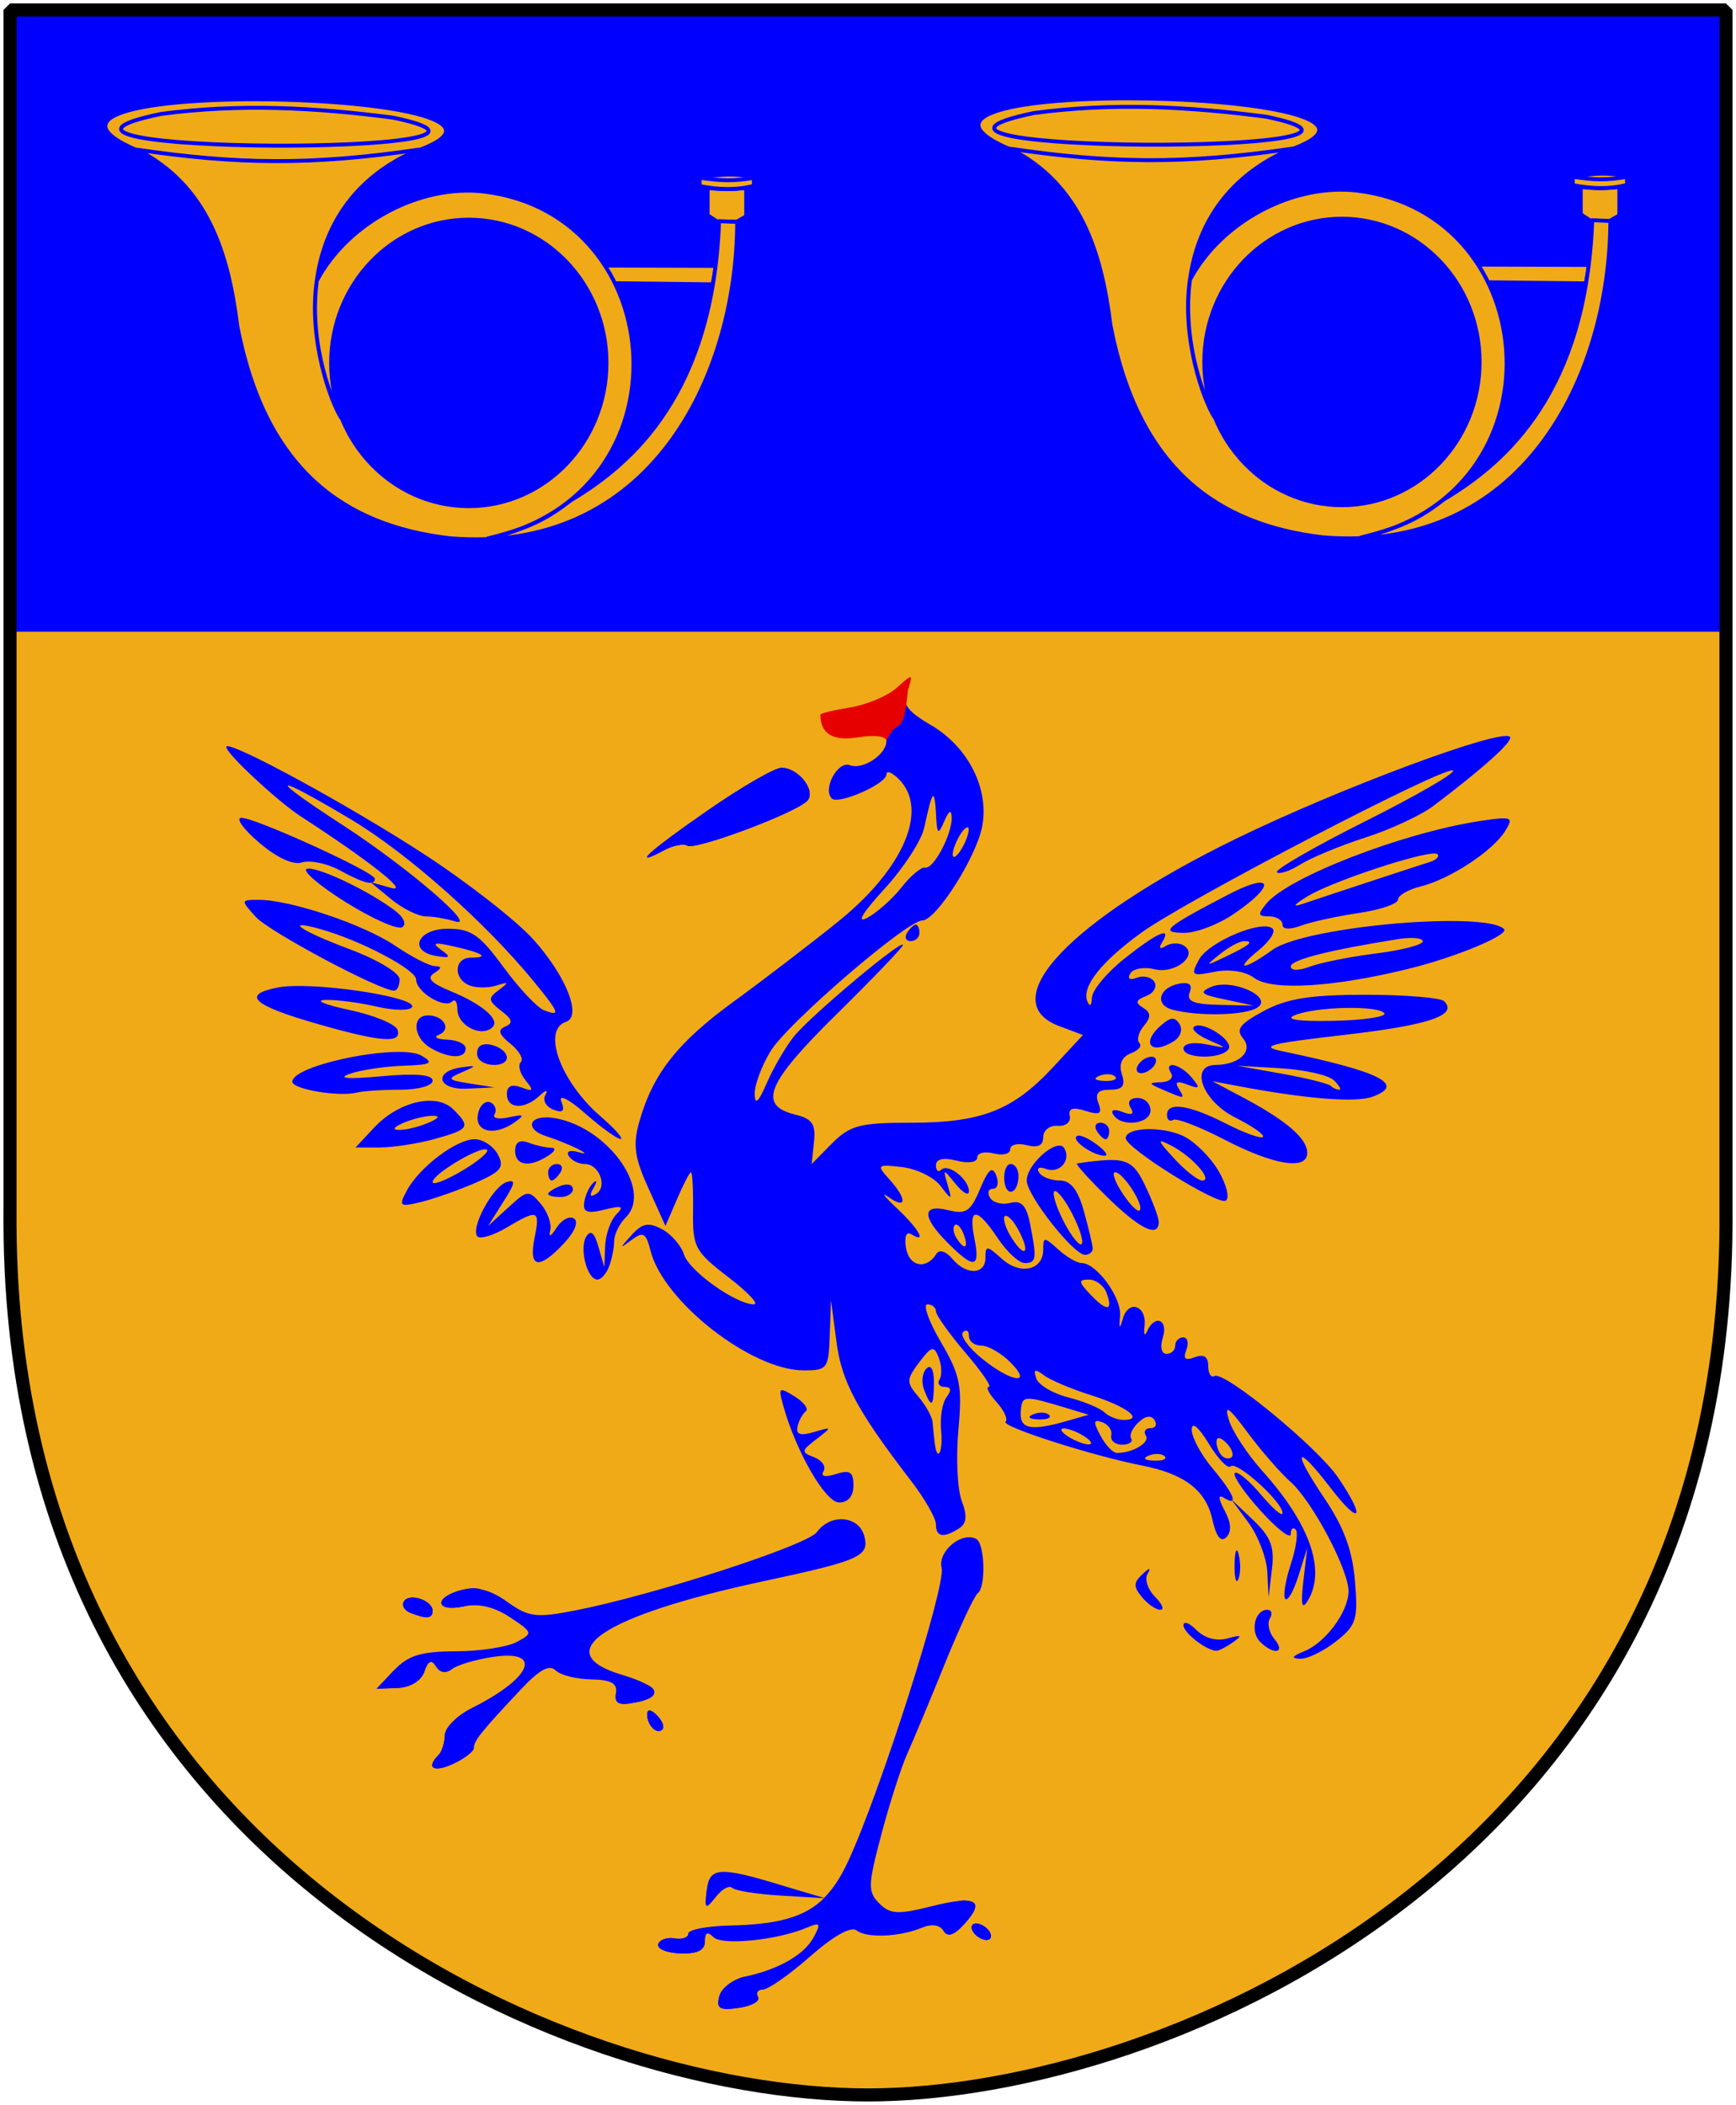 <?xml version="1.0" encoding="UTF-8" standalone="no"?>
<!-- Created with Inkscape (http://www.inkscape.org/) -->
<svg
   xmlns:svg="http://www.w3.org/2000/svg"
   xmlns="http://www.w3.org/2000/svg"
   version="1.0"
   width="251"
   height="304.2"
   id="svg4166">
  <defs
     id="defs4168">
    <clipPath
       id="clipPath3484">
      <path
         d="M -367.622,465.275 L -243.572,465.275 L -119.521,465.275 L -119.521,638.772 C -118.754,732.493 -199.81,766.592 -243.572,766.592 C -286.565,766.592 -368.389,732.493 -367.622,638.772 L -367.622,465.275 z "
         style="opacity:0.635;color:#000000;fill:#0000ff;fill-opacity:1;fill-rule:nonzero;stroke:none;stroke-width:1.888;stroke-linecap:round;stroke-linejoin:bevel;marker:none;marker-start:none;marker-mid:none;marker-end:none;stroke-miterlimit:4;stroke-dashoffset:0;stroke-opacity:1;visibility:visible;display:block"
         id="path3486" />
    </clipPath>
    <clipPath
       id="clipPath3480">
      <path
         d="M -372.548,459.72 L -248.498,459.72 L -124.447,459.72 L -124.447,633.216 C -123.68,726.937 -204.736,761.036 -248.498,761.036 C -291.491,761.036 -373.315,726.937 -372.548,633.216 L -372.548,459.72 z "
         style="opacity:0.635;color:#000000;fill:#0000ff;fill-opacity:1;fill-rule:nonzero;stroke:none;stroke-width:1.888;stroke-linecap:round;stroke-linejoin:bevel;marker:none;marker-start:none;marker-mid:none;marker-end:none;stroke-miterlimit:4;stroke-dashoffset:0;stroke-opacity:1;visibility:visible;display:block"
         id="path3482" />
    </clipPath>
  </defs>
  <path
     d="M 249.551,1.44 L 125.5,1.44 L 1.45,1.44 L 1.45,174.936 C 0.682,268.657 81.739,302.756 125.5,302.756 C 168.494,302.756 250.318,268.657 249.551,174.936 L 249.551,1.44 z "
     style="color:#000000;fill:#f0aa18;fill-opacity:1;fill-rule:nonzero;stroke:none;stroke-width:1.888;stroke-linecap:round;stroke-linejoin:bevel;marker:none;marker-start:none;marker-mid:none;marker-end:none;stroke-miterlimit:4;stroke-dashoffset:0;stroke-opacity:1;visibility:visible;display:block"
     id="Shield" />
  <path
     d="M 1.1,1.098 L 1.1,91.292 L 249.6,91.292 L 249.6,1.098 L 125.35,1.098 L 1.1,1.098 z "
     style="color:#000000;fill:#0000ff;fill-opacity:1;fill-rule:nonzero;stroke:none;stroke-width:1.888;stroke-linecap:round;stroke-linejoin:bevel;marker:none;marker-start:none;marker-mid:none;marker-end:none;stroke-miterlimit:4;stroke-dashoffset:0;stroke-opacity:1;visibility:visible;display:block"
     id="Chef" />
  <path
     d="M 249.551,1.44 L 125.5,1.44 L 1.45,1.44 L 1.45,174.936 C 0.682,268.657 81.739,302.756 125.5,302.756 C 168.494,302.756 250.318,268.657 249.551,174.936 L 249.551,1.44 z "
     style="color:#000000;fill:none;fill-opacity:0;fill-rule:nonzero;stroke:#000000;stroke-width:1.888;stroke-linecap:round;stroke-linejoin:bevel;marker:none;marker-start:none;marker-mid:none;marker-end:none;stroke-miterlimit:4;stroke-dashoffset:0;stroke-opacity:1;visibility:visible;display:block"
     id="Frame" />
  <g
     transform="translate(654.207,-526.368)"
     id="layer1">
    <g
       transform="translate(-304.172,128.578)"
       id="g2207">
      <g
         transform="matrix(1.193,0,0,1.193,49.758,-99.264)"
         id="g2211">
        <path
           d="M -227.821,504.312 C -225.82,503.987 -227.684,505.81 -227.684,506.399 C -227.684,508.042 -230.543,509.942 -232.121,509.337 C -233.579,508.777 -235.451,512.225 -234.309,513.368 C -233.514,514.163 -227.684,511.605 -227.684,510.462 C -227.684,509.939 -227.009,510.199 -226.184,511.024 C -222.513,514.695 -225.572,521.861 -233.527,528.274 C -236.851,530.953 -242.547,535.314 -246.184,537.962 C -253.06,542.968 -256.022,546.766 -257.652,552.587 C -258.426,555.349 -258.208,556.901 -256.527,560.587 L -254.465,565.149 L -253.059,561.899 C -252.296,560.112 -251.542,558.649 -251.371,558.649 C -251.201,558.649 -251.087,560.765 -251.121,563.337 C -251.18,567.702 -250.911,568.234 -246.871,571.337 C -244.491,573.165 -243.081,574.649 -243.746,574.649 C -245.911,574.649 -251.58,570.62 -252.215,568.618 C -252.556,567.545 -253.744,566.159 -254.871,565.555 C -256.509,564.679 -257.253,564.81 -258.559,566.243 C -260.07,567.902 -260.071,567.968 -258.559,566.837 C -257.172,565.8 -256.821,565.984 -256.277,568.149 C -254.734,574.299 -244.038,582.649 -237.715,582.649 C -234.827,582.649 -234.692,582.436 -234.559,578.399 L -234.402,574.149 L -233.746,579.149 C -233.119,584.011 -231.299,587.438 -224.684,596.055 C -223.038,598.2 -221.684,600.562 -221.684,601.305 C -221.684,602.838 -220.783,602.999 -218.902,601.805 C -217.966,601.212 -217.863,600.291 -218.559,598.462 C -219.085,597.077 -219.268,593.214 -218.965,589.868 C -218.479,584.512 -218.735,583.23 -221.09,579.212 C -222.561,576.701 -223.288,574.649 -222.715,574.649 C -222.142,574.649 -221.684,575.042 -221.684,575.493 C -221.684,575.944 -220.089,578.194 -218.121,580.493 C -216.153,582.792 -214.874,584.649 -215.277,584.649 C -215.681,584.649 -215.251,585.486 -214.34,586.493 C -213.429,587.5 -212.941,588.563 -213.246,588.868 C -213.82,589.441 -202.863,592.963 -196.684,594.18 C -191.557,595.191 -188.961,597.175 -188.184,600.712 C -187.729,602.782 -187.152,603.523 -186.496,602.868 C -185.841,602.213 -185.896,601.122 -186.684,599.649 C -187.478,598.165 -187.51,597.634 -186.777,598.087 C -186.24,598.419 -185.911,598.533 -185.777,598.43 L -185.996,598.149 L -185.746,598.399 C -185.506,598.075 -186.38,596.636 -188.184,594.493 C -189.559,592.859 -190.686,590.757 -190.684,589.837 C -190.681,588.819 -189.869,589.478 -188.621,591.524 C -187.494,593.374 -186.31,594.619 -185.965,594.274 C -185.252,593.561 -179.684,598.572 -179.684,599.93 C -179.684,600.42 -180.865,599.396 -182.309,597.68 C -183.752,595.965 -185.181,594.803 -185.465,595.087 C -185.749,595.37 -184.342,597.433 -182.34,599.649 C -180.338,601.865 -178.684,603.136 -178.684,602.493 C -178.684,601.85 -178.42,601.601 -178.09,601.93 C -177.76,602.26 -178.024,604.151 -178.684,606.149 C -179.343,608.148 -179.638,610.038 -179.34,610.337 C -179.042,610.635 -178.325,609.372 -177.746,607.524 L -176.684,604.149 L -177.152,608.149 C -177.478,610.931 -177.349,611.693 -176.684,610.649 C -174.348,606.986 -176.292,601.334 -182.121,594.837 C -183.942,592.807 -185.772,590.024 -186.184,588.649 C -186.762,586.716 -186.23,587.056 -183.934,590.149 C -182.301,592.349 -179.955,595.049 -178.715,596.149 C -176.081,598.486 -171.684,606.779 -171.684,609.399 C -171.684,611.874 -174.46,615.632 -177.059,616.68 C -178.559,617.286 -178.689,617.542 -177.559,617.587 C -176.67,617.622 -174.725,616.681 -173.215,615.493 C -170.721,613.531 -170.513,612.851 -170.902,608.149 C -171.209,604.453 -172.254,601.627 -174.559,598.212 C -178.604,592.217 -178.139,591.315 -173.871,596.868 C -170.235,601.599 -169.527,600.679 -172.934,595.649 C -175.431,591.962 -186.756,582.66 -187.934,583.337 C -188.346,583.574 -188.684,583.034 -188.684,582.118 C -188.684,580.997 -189.224,580.639 -190.309,581.055 C -191.462,581.498 -191.755,581.262 -191.34,580.18 C -191.021,579.349 -191.182,578.649 -191.715,578.649 C -192.248,578.649 -192.684,579.099 -192.684,579.649 C -192.684,580.199 -193.159,580.649 -193.746,580.649 C -194.359,580.649 -194.548,579.797 -194.184,578.649 C -193.499,576.492 -195.174,575.834 -196.09,577.899 C -196.395,578.587 -196.524,578.317 -196.402,577.274 C -196.114,574.798 -198.354,574.025 -199.027,576.368 C -199.421,577.737 -199.512,577.649 -199.371,576.024 C -199.18,573.817 -202.225,569.649 -204.027,569.649 C -204.586,569.649 -205.865,568.903 -206.871,567.993 C -208.574,566.452 -208.684,566.454 -208.684,568.024 C -208.684,570.533 -211.478,571.143 -213.715,569.118 C -215.492,567.509 -215.684,567.494 -215.684,568.993 C -215.684,571.078 -218.022,571.158 -219.715,569.118 C -220.454,568.227 -221.277,567.967 -221.621,568.524 C -222.838,570.493 -224.927,570.101 -225.309,567.837 C -225.54,566.465 -225.279,565.781 -224.684,566.149 C -222.705,567.372 -223.736,565.521 -226.434,562.993 C -227.946,561.576 -228.396,560.963 -227.434,561.649 C -225.219,563.227 -225.162,561.899 -227.34,559.493 C -228.912,557.756 -228.822,557.67 -225.777,558.024 C -224.017,558.229 -221.952,559.243 -221.152,560.274 C -219.745,562.089 -219.712,562.084 -220.277,560.149 C -220.854,558.177 -220.837,558.172 -219.277,560.087 C -218.408,561.154 -217.684,561.55 -217.684,560.962 C -217.684,559.504 -220.213,557.522 -221.027,558.337 C -221.389,558.699 -221.684,558.458 -221.684,557.805 C -221.684,557.04 -220.798,556.838 -219.184,557.243 C -217.747,557.603 -216.684,557.451 -216.684,556.868 C -216.684,556.31 -215.784,556.08 -214.684,556.368 C -213.584,556.656 -212.684,556.431 -212.684,555.868 C -212.684,555.305 -211.784,555.08 -210.684,555.368 C -209.338,555.72 -208.684,555.412 -208.684,554.399 C -208.684,553.571 -207.896,552.948 -206.934,553.024 C -205.962,553.101 -205.312,552.573 -205.465,551.837 C -205.659,550.901 -205.095,550.724 -203.559,551.212 C -201.823,551.763 -201.502,551.563 -201.996,550.274 C -202.442,549.113 -202.054,548.649 -200.59,548.649 C -199.052,548.649 -198.701,548.196 -199.152,546.774 C -199.543,545.544 -199.152,544.663 -198.059,544.243 C -197.139,543.89 -196.679,543.342 -197.027,542.993 C -197.376,542.644 -197.144,541.711 -196.496,540.93 C -195.588,539.836 -195.61,539.317 -196.59,538.712 C -197.558,538.114 -197.471,537.787 -196.215,537.305 C -195.309,536.958 -194.849,536.178 -195.215,535.587 C -195.58,534.995 -196.542,534.781 -197.34,535.087 C -198.21,535.421 -198.518,535.197 -198.121,534.555 C -197.758,533.967 -196.436,533.741 -195.184,534.055 C -192.682,534.683 -189.794,532.329 -191.652,531.18 C -192.229,530.824 -193.205,530.851 -193.84,531.243 C -194.555,531.685 -194.72,531.521 -194.277,530.805 C -193.043,528.808 -194.775,529.548 -198.809,532.743 C -200.95,534.439 -202.734,536.577 -202.777,537.493 C -202.825,538.491 -203.043,538.664 -203.34,537.93 C -204.05,536.178 -201.646,533.144 -196.777,529.618 C -191.36,525.693 -159.756,509.264 -159.027,509.993 C -158.724,510.297 -163.518,513.057 -169.684,516.149 C -175.85,519.242 -180.656,522.02 -180.371,522.305 C -180.086,522.591 -178.813,522.175 -177.527,521.368 C -176.242,520.561 -172.709,519.088 -169.684,518.118 C -166.659,517.148 -162.935,515.429 -161.402,514.274 C -155.316,509.689 -151.65,506.37 -152.121,505.899 C -153.183,504.838 -172.844,512.159 -185.371,518.274 C -205.424,528.063 -214.744,537.924 -206.777,540.93 L -203.871,542.024 L -207.527,545.962 C -212.378,551.173 -216.205,552.649 -224.715,552.649 C -230.924,552.649 -232.092,552.964 -234.277,555.149 L -236.746,557.649 L -236.465,554.962 C -236.236,552.826 -236.692,552.168 -238.684,551.68 C -243.317,550.547 -242.252,547.906 -233.777,539.555 C -229.33,535.174 -225.684,531.382 -225.684,531.118 C -225.684,530.3 -237.036,539.831 -238.934,542.243 C -239.921,543.498 -241.391,546.013 -242.184,547.837 C -243.21,550.2 -243.627,550.574 -243.652,549.149 C -243.672,548.049 -242.788,545.722 -241.715,543.962 C -239.672,540.612 -225.193,528.149 -223.34,528.149 C -221.682,528.149 -216.833,520.558 -216.09,516.805 C -215.192,512.266 -217.734,507.168 -222.215,504.524 C -225.052,502.85 -225.832,502.02 -225.299,500.305 C -229.359,502.347 -229.298,504.226 -227.821,504.312 z M -185.746,598.399 C -185.755,598.411 -185.766,598.422 -185.777,598.43 L -183.84,601.055 C -182.653,602.642 -181.615,605.342 -181.527,607.055 L -181.371,610.149 L -180.965,606.743 C -180.634,604.024 -181.093,602.818 -183.277,600.743 L -185.746,598.399 z M -307.652,507.055 C -307.681,507.07 -307.684,507.117 -307.684,507.149 C -307.684,507.936 -301.461,513.723 -298.684,515.524 C -290.327,520.943 -285.423,524.819 -287.684,524.212 L -290.027,523.555 C -290.057,523.563 -290.087,523.583 -290.121,523.587 L -287.684,525.587 C -286.309,526.709 -284.445,527.637 -283.527,527.649 C -282.61,527.661 -281.035,527.926 -280.027,528.243 C -276.955,529.211 -285.723,521.683 -293.684,516.524 C -302.929,510.533 -302.247,510.137 -292.59,515.899 C -285.769,519.969 -276.274,528.393 -270.434,535.524 C -267.281,539.374 -267.124,539.815 -269.184,539.024 C -270.004,538.71 -272.214,536.361 -274.09,533.805 C -276.971,529.881 -278.012,529.149 -280.84,529.149 C -284.568,529.149 -285.684,531.906 -282.184,532.462 C -280.515,532.727 -280.432,532.585 -281.684,531.68 C -282.832,530.851 -282.48,530.761 -280.184,531.274 C -276.626,532.07 -275.71,532.649 -278.027,532.649 C -280.102,532.649 -280.219,535.243 -278.184,536.024 C -277.359,536.341 -275.896,536.334 -274.934,536.024 C -273.446,535.546 -273.409,535.64 -274.684,536.587 C -275.998,537.562 -275.951,537.878 -274.371,539.087 C -273.017,540.123 -272.893,540.589 -273.871,540.993 C -274.838,541.392 -274.676,541.935 -273.246,543.087 C -272.186,543.941 -271.629,544.938 -271.996,545.305 C -272.364,545.673 -272.116,546.652 -271.434,547.493 C -270.393,548.775 -270.466,548.918 -271.934,548.368 C -273.104,547.93 -273.684,548.199 -273.684,549.18 C -273.684,550.977 -271.573,551.095 -269.746,549.399 C -268.933,548.644 -268.64,548.614 -269.027,549.305 C -269.38,549.935 -268.942,550.717 -268.059,551.055 C -266.875,551.51 -266.63,551.254 -267.09,550.055 C -267.442,549.138 -266.154,549.798 -264.152,551.555 C -262.201,553.269 -260.296,554.633 -259.902,554.618 C -259.509,554.603 -260.608,553.366 -262.34,551.868 C -267.176,547.686 -269.471,541.412 -266.527,540.43 C -264.556,539.773 -266.489,534.892 -270.465,530.462 C -272.514,528.18 -278.472,523.53 -283.715,520.118 C -292.693,514.276 -306.782,506.604 -307.652,507.055 z M -290.121,523.587 L -290.184,523.524 L -290.027,523.555 C -289.804,523.498 -289.684,523.347 -289.684,523.087 C -289.684,522.3 -304.258,515.662 -305.871,515.712 C -306.595,515.734 -305.619,517.084 -303.715,518.712 C -301.579,520.537 -299.604,521.46 -298.527,521.118 C -297.567,520.813 -295.501,521.223 -293.965,522.055 C -291.947,523.15 -290.72,523.656 -290.121,523.587 z M -240.402,509.649 C -241.208,509.649 -245.2,511.956 -249.277,514.774 C -256.469,519.746 -258.783,521.86 -254.652,519.649 C -253.541,519.054 -252.275,518.799 -251.809,519.087 C -250.864,519.67 -238.8,515.172 -237.309,513.68 C -236.128,512.5 -238.323,509.649 -240.402,509.649 z M -238.277,511.962 C -238.157,511.944 -238.058,511.962 -238.027,511.993 C -237.576,512.444 -250.374,518.709 -251.559,518.618 C -251.909,518.591 -249.108,516.989 -245.34,515.055 C -242.043,513.363 -239.123,512.087 -238.277,511.962 z M -222.027,513.087 C -221.865,513.065 -221.752,513.773 -221.684,515.149 C -221.554,517.753 -221.43,517.885 -220.684,516.149 C -220.117,514.83 -219.814,514.66 -219.777,515.649 C -219.703,517.666 -221.977,521.98 -222.996,521.743 C -223.445,521.639 -224.733,522.711 -225.84,524.118 C -226.947,525.525 -228.833,527.205 -230.027,527.837 C -231.377,528.551 -230.584,527.223 -227.965,524.368 C -225.646,521.84 -223.463,518.507 -223.121,516.962 C -222.545,514.356 -222.237,513.115 -222.027,513.087 z M -152.809,515.774 C -153.378,515.76 -154.351,515.883 -155.871,516.118 C -165.213,517.563 -178.974,522.897 -181.621,526.087 C -182.717,527.408 -182.671,527.649 -181.309,527.649 C -180.416,527.649 -179.684,528.113 -179.684,528.649 C -179.684,529.243 -178.802,529.285 -177.434,528.774 C -176.196,528.313 -173.046,527.627 -170.434,527.243 C -167.821,526.859 -165.684,526.124 -165.684,525.618 C -165.684,525.112 -164.446,524.4 -162.934,524.024 C -159.399,523.146 -154.223,519.752 -152.715,517.337 C -152.025,516.232 -151.859,515.799 -152.809,515.774 z M -217.871,516.868 C -217.766,516.865 -217.715,516.943 -217.715,517.149 C -217.715,517.699 -218.151,518.824 -218.684,519.649 C -219.217,520.474 -219.652,520.699 -219.652,520.149 C -219.652,519.599 -219.217,518.474 -218.684,517.649 C -218.351,517.134 -218.046,516.872 -217.871,516.868 z M -161.652,520.055 C -161.251,520.01 -160.988,520.033 -160.902,520.118 C -160.632,520.388 -161.043,520.814 -161.809,521.055 C -163.579,521.614 -174.54,525.223 -177.184,526.118 C -178.551,526.581 -178.393,526.304 -176.684,525.243 C -174.017,523.588 -164.46,520.374 -161.652,520.055 z M -297.684,521.868 C -297.793,521.867 -297.862,521.875 -297.934,521.899 C -298.542,522.102 -296.426,523.922 -293.215,525.93 C -290.004,527.939 -286.918,529.3 -286.371,528.962 C -285.801,528.61 -286.187,527.748 -287.277,526.93 C -290.381,524.604 -296.045,521.882 -297.684,521.868 z M -182.652,523.587 C -183.368,523.682 -184.615,524.157 -186.34,525.055 C -193.939,529.015 -194.641,529.631 -191.59,529.649 C -190.159,529.658 -187.479,528.637 -185.652,527.399 C -181.999,524.924 -181.079,523.377 -182.652,523.587 z M -303.746,525.649 C -305.958,525.649 -305.958,525.683 -304.121,527.712 C -302.491,529.513 -289.096,536.649 -287.34,536.649 C -286.985,536.649 -286.684,536.032 -286.684,535.274 C -286.684,534.506 -289.338,532.9 -292.684,531.649 C -298.578,529.445 -300.855,527.933 -296.434,529.149 C -291.516,530.502 -284.684,534.084 -284.684,535.305 C -284.684,536.808 -281.242,538.895 -280.309,537.962 C -279.961,537.614 -279.684,538.028 -279.684,538.899 C -279.684,540.891 -276.732,542.385 -275.402,541.055 C -274.501,540.154 -276.694,538.267 -280.496,536.712 C -282.886,535.734 -283.445,535.126 -282.496,534.524 C -281.563,533.932 -281.548,533.691 -282.402,533.68 C -283.066,533.672 -285.232,532.557 -287.215,531.212 C -290.988,528.652 -299.892,525.649 -303.746,525.649 z M -159.621,528.212 C -167.081,528.24 -178.197,529.76 -180.902,531.712 C -184.389,534.227 -185.649,534.248 -182.559,531.743 C -181.26,530.69 -180.496,529.526 -180.871,529.149 C -182.051,527.964 -188.651,530.735 -189.809,532.899 C -190.836,534.819 -190.711,534.923 -187.934,534.368 C -186.11,534.003 -184.219,534.292 -183.09,535.118 C -180.922,536.703 -173.389,536.23 -164.246,533.962 C -158.546,532.548 -152.118,529.858 -152.84,529.18 C -153.596,528.471 -156.23,528.199 -159.621,528.212 z M -224.121,528.649 C -224.364,528.649 -224.844,529.099 -225.184,529.649 C -225.524,530.199 -225.329,530.649 -224.746,530.649 C -224.164,530.649 -223.684,530.199 -223.684,529.649 C -223.684,529.099 -223.879,528.649 -224.121,528.649 z M -164.371,530.274 C -163.385,530.232 -162.684,530.373 -162.684,530.68 C -162.684,531.091 -165.245,531.759 -168.371,532.149 C -171.498,532.54 -175.098,533.259 -176.371,533.743 C -177.734,534.261 -178.684,534.244 -178.684,533.712 C -178.684,532.912 -173.963,531.715 -165.434,530.368 C -165.056,530.308 -164.7,530.288 -164.371,530.274 z M -184.34,530.649 C -183.069,530.649 -183.623,531.129 -186.684,532.587 C -189.041,533.709 -189.077,533.678 -187.246,532.212 C -186.179,531.356 -184.877,530.649 -184.34,530.649 z M -191.434,535.743 C -191.639,535.729 -191.908,535.746 -192.215,535.805 C -194.694,536.286 -195.212,538.387 -192.996,538.962 C -189.797,539.791 -184.235,539.654 -182.746,538.712 C -180.692,537.412 -185.877,535.108 -188.371,536.212 C -189.847,536.865 -189.532,537.122 -186.684,537.712 L -183.184,538.462 L -187.34,538.368 C -190.478,538.303 -191.344,537.937 -190.934,536.868 C -190.658,536.151 -190.817,535.784 -191.434,535.743 z M -299.434,536.087 C -300.165,536.103 -300.812,536.15 -301.309,536.243 C -305.956,537.115 -304.584,538.409 -296.527,540.712 C -288.874,542.899 -286.39,543.066 -286.934,541.399 C -287.158,540.712 -289.762,539.627 -292.746,538.993 C -295.73,538.359 -297.059,537.814 -295.684,537.774 C -294.309,537.734 -291.499,538.107 -289.434,538.587 C -287.368,539.066 -285.454,539.086 -285.184,538.649 C -284.521,537.577 -294.313,535.973 -299.434,536.087 z M -169.59,537.149 C -176.353,537.149 -179.155,537.607 -181.965,539.118 C -184.854,540.672 -185.372,541.338 -184.465,542.43 C -183.194,543.962 -184.897,545.621 -187.777,545.649 C -191.005,545.681 -189.383,550.033 -185.402,552.024 C -183.317,553.068 -181.814,554.123 -182.059,554.368 C -182.303,554.613 -184.327,553.881 -186.559,552.743 C -191.009,550.472 -193.684,550.072 -193.684,551.712 C -193.684,552.294 -193.346,552.557 -192.934,552.305 C -192.521,552.054 -189.709,553.143 -186.684,554.712 C -180.724,557.802 -176.684,558.441 -176.684,556.305 C -176.684,554.592 -179.121,552.461 -184.184,549.743 L -188.184,547.618 L -184.871,548.243 C -176.651,549.786 -170.762,550.239 -168.746,549.493 C -164.748,548.014 -167.77,546.475 -179.684,543.993 C -182.576,543.39 -181.31,543.059 -172.309,542.024 C -161.964,540.835 -158.381,539.641 -160.09,537.93 C -160.511,537.509 -164.783,537.149 -169.59,537.149 z M -172.027,538.743 C -169.712,538.699 -167.641,538.908 -167.34,539.399 C -167.087,539.812 -169.87,540.231 -173.527,540.305 C -177.804,540.392 -179.47,540.142 -178.184,539.618 C -176.904,539.096 -174.342,538.787 -172.027,538.743 z M -283.246,539.649 C -285.26,539.649 -285.045,542.357 -282.934,543.587 C -280.676,544.902 -278.684,544.922 -278.684,543.649 C -278.684,543.099 -279.696,542.63 -280.934,542.587 C -282.171,542.543 -282.625,542.272 -281.934,541.993 C -280.358,541.358 -281.313,539.649 -283.246,539.649 z M -193.027,540.055 C -193.358,540.057 -193.743,540.299 -194.277,540.743 C -196.914,542.931 -195.702,544.576 -192.809,542.743 C -192.051,542.263 -191.758,541.35 -192.152,540.712 C -192.424,540.272 -192.697,540.054 -193.027,540.055 z M -189.965,540.868 C -190.157,540.883 -190.322,540.944 -190.434,541.055 C -190.742,541.363 -189.907,542.075 -188.59,542.649 C -186.266,543.663 -186.266,543.675 -188.934,543.149 C -190.489,542.843 -191.684,543.073 -191.684,543.649 C -191.684,544.936 -187.004,544.988 -186.215,543.712 C -185.648,542.794 -188.618,540.761 -189.965,540.868 z M -276.34,543.149 C -276.692,543.18 -276.965,543.303 -277.121,543.555 C -277.399,544.005 -277.348,544.673 -276.996,545.024 C -276.043,545.977 -273.684,545.8 -273.684,544.774 C -273.684,543.854 -275.285,543.058 -276.34,543.149 z M -287.559,544.087 C -292.334,544.275 -299.684,546.143 -299.684,547.68 C -299.684,548.603 -294.039,549.545 -291.84,548.993 C -291.107,548.809 -288.745,548.649 -286.59,548.649 C -284.411,548.649 -282.684,548.166 -282.684,547.555 C -282.684,546.815 -284.72,546.645 -288.934,547.024 C -293.045,547.394 -294.328,547.281 -292.684,546.712 C -291.309,546.236 -288.384,545.815 -286.184,545.743 C -282.843,545.634 -282.497,545.414 -284.027,544.524 C -284.683,544.143 -285.967,544.024 -287.559,544.087 z M -195.559,544.649 C -196.109,544.649 -196.844,545.099 -197.184,545.649 C -197.524,546.199 -197.359,546.649 -196.809,546.649 C -196.259,546.649 -195.524,546.199 -195.184,545.649 C -194.844,545.099 -195.009,544.649 -195.559,544.649 z M -193.184,545.68 C -193.484,545.748 -193.553,546.051 -193.184,546.649 C -192.844,547.199 -193.376,547.704 -194.371,547.743 C -195.986,547.806 -195.969,547.882 -194.184,548.649 C -191.478,549.812 -191.454,549.825 -192.277,548.493 C -192.775,547.688 -192.457,547.547 -191.215,548.024 C -189.689,548.61 -189.615,548.468 -190.684,547.18 C -191.555,546.131 -192.683,545.567 -193.184,545.68 z M -185.184,545.743 L -179.871,546.055 C -176.951,546.23 -174.061,546.897 -173.434,547.524 C -172.806,548.152 -172.515,548.649 -172.809,548.649 C -173.102,548.649 -173.575,548.445 -173.84,548.18 C -174.105,547.916 -176.757,547.249 -179.746,546.712 L -185.184,545.743 z M -278.09,545.805 C -278.312,545.821 -278.643,545.874 -279.09,545.93 C -282.629,546.376 -282.13,548.686 -278.527,548.524 L -275.184,548.368 L -278.184,547.899 C -280.867,547.48 -280.973,547.336 -279.184,546.555 C -277.784,545.944 -277.424,545.76 -278.09,545.805 z M -200.777,546.774 C -200.43,546.789 -200.131,546.889 -199.965,547.055 C -199.633,547.388 -200.223,547.63 -201.277,547.587 C -202.442,547.539 -202.669,547.281 -201.871,546.962 C -201.51,546.817 -201.125,546.76 -200.777,546.774 z M -197.246,549.649 C -198.182,549.649 -198.524,550.135 -198.09,550.837 C -197.599,551.63 -197.926,551.783 -199.09,551.337 C -200.109,550.946 -200.547,551.093 -200.184,551.68 C -199.222,553.236 -195.684,552.814 -195.684,551.149 C -195.684,550.324 -196.389,549.649 -197.246,549.649 z M -283.309,549.993 C -285.396,550.087 -287.887,551.232 -289.746,553.212 L -292.027,555.649 L -289.121,555.649 C -287.513,555.646 -284.496,555.191 -282.434,554.618 C -278.234,553.452 -278.045,553.163 -280.184,551.024 C -280.94,550.268 -282.057,549.937 -283.309,549.993 z M -275.965,550.118 C -276.373,550.129 -276.806,550.479 -277.027,551.055 C -278.012,553.621 -275.427,554.515 -272.684,552.555 C -271.479,551.695 -271.625,551.597 -273.434,551.993 C -274.672,552.264 -275.468,552.11 -275.184,551.649 C -274.899,551.189 -275.057,550.553 -275.559,550.243 C -275.684,550.166 -275.829,550.114 -275.965,550.118 z M -282.684,551.805 C -281.738,551.805 -281.923,552.108 -283.184,552.649 C -284.284,553.122 -285.859,553.524 -286.684,553.524 C -287.629,553.524 -287.444,553.191 -286.184,552.649 C -285.084,552.177 -283.509,551.805 -282.684,551.805 z M -269.309,552.024 C -271.14,552.173 -271.163,553.571 -268.934,554.274 C -266.32,555.099 -262.738,556.863 -264.996,556.212 C -266.037,555.912 -266.536,556.11 -266.184,556.68 C -265.848,557.224 -264.98,557.649 -264.246,557.649 C -262.494,557.649 -261.447,560.394 -262.871,561.274 C -263.602,561.726 -263.72,561.479 -263.184,560.555 C -262.735,559.783 -262.744,559.502 -263.215,559.93 C -263.686,560.359 -264.183,561.416 -264.309,562.274 C -264.487,563.49 -263.954,563.695 -261.871,563.18 C -259.715,562.648 -259.426,562.75 -260.434,563.774 C -261.121,564.473 -261.723,566.215 -261.777,567.618 L -261.871,570.149 L -262.59,567.68 C -263.065,565.972 -263.529,565.574 -264.059,566.43 C -264.941,567.857 -263.956,571.649 -262.715,571.649 C -262.261,571.649 -261.643,570.957 -261.309,570.087 C -260.975,569.217 -260.684,567.812 -260.684,566.993 C -260.684,566.174 -260.054,564.894 -259.277,564.118 C -255.857,560.698 -261.865,552.721 -268.402,552.024 C -268.736,551.989 -269.047,552.003 -269.309,552.024 z M -201.746,552.649 C -202.329,552.649 -202.524,553.099 -202.184,553.649 C -201.844,554.199 -201.364,554.649 -201.121,554.649 C -200.879,554.649 -200.684,554.199 -200.684,553.649 C -200.684,553.099 -201.164,552.649 -201.746,552.649 z M -196.152,553.43 C -197.586,553.482 -198.684,553.867 -198.684,554.524 C -198.684,555.72 -187.522,562.682 -186.559,562.087 C -186.065,561.782 -186.463,560.156 -187.434,558.493 C -188.405,556.83 -190.309,554.939 -191.684,554.274 C -192.95,553.662 -194.719,553.379 -196.152,553.43 z M -204.309,554.212 C -204.464,554.196 -204.588,554.24 -204.652,554.305 C -205.203,554.856 -202.628,556.627 -201.246,556.649 C -200.729,556.658 -201.179,556.023 -202.246,555.243 C -203.046,554.658 -203.844,554.258 -204.309,554.212 z M -277.59,554.649 C -279.81,554.649 -284.299,558.047 -285.809,560.868 C -286.83,562.775 -286.707,562.889 -284.059,562.243 C -282.487,561.86 -279.529,560.814 -277.496,559.93 C -274.386,558.578 -273.952,558.035 -274.777,556.493 C -275.317,555.486 -276.584,554.649 -277.59,554.649 z M -271.777,554.899 C -272.368,554.877 -272.684,555.265 -272.684,556.055 C -272.684,557.857 -270.942,558.108 -268.684,556.649 C -267.823,556.093 -267.67,555.689 -268.34,555.68 C -268.983,555.672 -270.22,555.389 -271.09,555.055 C -271.349,554.956 -271.581,554.907 -271.777,554.899 z M -194.434,554.93 C -194.366,554.831 -193.903,555.04 -193.09,555.462 C -190.603,556.753 -188.06,559.649 -189.402,559.649 C -189.924,559.649 -191.444,558.474 -192.777,557.024 C -193.994,555.701 -194.521,555.058 -194.434,554.93 z M -206.871,555.43 C -208.221,555.603 -210.684,558.038 -210.684,559.649 C -210.684,561.426 -205.017,568.649 -203.621,568.649 C -203.111,568.649 -202.681,568.312 -202.684,567.899 C -202.687,567.487 -203.173,565.462 -203.746,563.399 C -204.481,560.752 -205.347,559.649 -206.684,559.649 C -207.725,559.649 -208.848,559.224 -209.184,558.68 C -209.525,558.128 -209.15,557.932 -208.34,558.243 C -206.708,558.869 -205.244,557.182 -206.152,555.712 C -206.302,555.47 -206.56,555.391 -206.871,555.43 z M -276.246,555.868 C -276.168,555.876 -276.129,555.892 -276.09,555.93 C -275.83,556.191 -277.204,557.343 -279.152,558.493 C -281.101,559.643 -282.684,560.25 -282.684,559.837 C -282.684,558.917 -277.413,555.752 -276.246,555.868 z M -201.059,557.18 C -201.984,557.23 -203.129,557.359 -204.59,557.587 C -204.815,557.622 -203.178,559.449 -200.934,561.649 C -196.961,565.543 -194.684,566.642 -194.684,564.68 C -194.684,564.149 -195.415,562.18 -196.309,560.305 C -197.51,557.786 -198.283,557.031 -201.059,557.18 z M -267.621,557.649 C -268.204,557.649 -268.684,558.099 -268.684,558.649 C -268.684,559.199 -268.489,559.649 -268.246,559.649 C -268.004,559.649 -267.524,559.199 -267.184,558.649 C -266.844,558.099 -267.039,557.649 -267.621,557.649 z M -212.621,557.649 C -213.137,557.649 -213.482,558.525 -213.402,559.587 C -213.238,561.767 -211.684,561.314 -211.684,559.087 C -211.684,558.294 -212.105,557.649 -212.621,557.649 z M -214.934,558.399 C -215.277,558.431 -215.7,559.158 -216.34,560.68 C -217.489,563.413 -218.056,563.777 -220.184,563.243 C -223.394,562.437 -223.428,564.03 -220.246,567.212 C -217.029,570.429 -216.299,570.291 -217.027,566.649 C -217.791,562.831 -216.734,562.831 -214.184,566.649 C -213.084,568.296 -211.621,569.648 -210.934,569.649 C -209.516,569.652 -209.435,569.113 -210.277,564.899 C -210.729,562.639 -211.341,562.017 -212.684,562.368 C -213.666,562.625 -214.752,562.341 -215.121,561.743 C -215.491,561.145 -215.343,560.649 -214.777,560.649 C -214.212,560.649 -214.033,559.937 -214.371,559.055 C -214.546,558.6 -214.728,558.38 -214.934,558.399 z M -199.965,558.649 C -198.991,558.649 -196.403,562.681 -196.996,563.274 C -197.235,563.513 -198.178,562.573 -199.09,561.18 C -200.002,559.788 -200.395,558.649 -199.965,558.649 z M -273.34,559.743 C -273.444,559.759 -273.573,559.79 -273.715,559.837 C -275.419,560.394 -278.163,565.513 -277.246,566.43 C -276.904,566.772 -275.327,566.302 -273.746,565.368 C -269.89,563.09 -269.643,563.166 -270.34,566.649 C -271.064,570.269 -269.809,570.501 -266.777,567.274 C -265.442,565.853 -264.957,564.615 -265.559,564.243 C -266.116,563.898 -267.068,564.425 -267.684,565.399 C -268.35,566.454 -268.657,566.576 -268.434,565.712 C -268.227,564.913 -268.752,563.44 -269.59,562.462 C -271.042,560.766 -271.204,560.804 -273.527,562.93 L -275.965,565.149 L -274.121,562.243 C -272.858,560.271 -272.615,559.629 -273.34,559.743 z M -266.59,560.149 C -266.769,560.169 -266.977,560.226 -267.184,560.305 C -268.009,560.622 -268.684,561.058 -268.684,561.274 C -268.684,561.49 -268.009,561.649 -267.184,561.649 C -266.359,561.649 -265.684,561.213 -265.684,560.68 C -265.684,560.281 -266.052,560.09 -266.59,560.149 z M -207.215,560.93 C -206.833,561.002 -205.977,562.116 -205.184,563.649 C -204.278,565.401 -203.752,567.062 -204.027,567.337 C -204.303,567.612 -205.278,566.401 -206.184,564.649 C -207.09,562.897 -207.615,561.237 -207.34,560.962 C -207.306,560.927 -207.269,560.92 -207.215,560.93 z M -213.215,563.93 C -212.884,563.912 -212.243,564.604 -211.684,565.649 C -210.172,568.473 -210.892,569.193 -212.559,566.524 C -213.264,565.396 -213.609,564.23 -213.34,563.962 C -213.306,563.928 -213.262,563.933 -213.215,563.93 z M -219.309,564.993 C -219.037,564.921 -218.625,565.375 -218.34,566.118 C -217.664,567.88 -218.229,568.182 -219.215,566.587 C -219.578,566 -219.665,565.318 -219.402,565.055 C -219.37,565.023 -219.348,565.003 -219.309,564.993 z M -203.152,571.649 C -202.31,571.649 -201.353,572.363 -201.027,573.212 C -200.16,575.472 -200.94,575.582 -202.934,573.493 C -204.414,571.942 -204.448,571.649 -203.152,571.649 z M -217.996,577.837 C -217.807,577.858 -217.684,578.092 -217.684,578.493 C -217.684,579.135 -217.009,579.649 -216.184,579.649 C -215.359,579.649 -213.784,580.549 -212.684,581.649 C -209.846,584.487 -212.546,584.128 -216.152,581.18 C -217.781,579.85 -218.793,578.415 -218.402,578.024 C -218.256,577.878 -218.11,577.824 -217.996,577.837 z M -222.184,580.087 C -221.856,580.01 -221.633,580.354 -221.34,581.118 C -220.979,582.06 -220.937,583.243 -221.246,583.743 C -221.555,584.243 -221.271,584.649 -220.621,584.649 C -219.837,584.649 -219.774,585.07 -220.402,585.899 C -220.924,586.587 -221.204,588.387 -221.059,589.899 C -220.803,592.55 -221.53,593.944 -221.84,591.399 C -221.924,590.712 -222.03,589.607 -222.09,588.93 C -222.15,588.254 -222.927,586.867 -223.809,585.837 C -225.283,584.115 -225.288,583.766 -223.715,581.68 C -222.952,580.668 -222.512,580.164 -222.184,580.087 z M -222.465,582.243 C -222.576,582.233 -222.704,582.295 -222.84,582.43 C -223.339,582.93 -223.473,584.076 -223.121,584.993 C -222.234,587.306 -221.934,587.084 -221.934,584.087 C -221.934,582.93 -222.133,582.274 -222.465,582.243 z M -209.621,582.712 C -209.477,582.652 -209.129,582.835 -208.59,583.243 C -207.813,583.831 -205.268,584.903 -202.902,585.649 C -198.577,587.014 -196.407,588.649 -198.934,588.649 C -199.681,588.649 -200.724,588.25 -201.246,587.743 C -201.769,587.236 -203.734,586.411 -205.621,585.93 C -207.509,585.45 -209.263,584.418 -209.527,583.618 C -209.711,583.063 -209.765,582.771 -209.621,582.712 z M -240.246,585.055 C -240.688,584.981 -240.577,585.51 -240.215,586.837 C -238.71,592.349 -235.111,598.634 -233.434,598.649 C -232.326,598.659 -231.684,597.895 -231.684,596.587 C -231.684,594.934 -232.11,594.672 -233.809,595.212 C -235.125,595.63 -235.692,595.489 -235.309,594.868 C -234.968,594.317 -235.474,593.552 -236.434,593.18 C -238.047,592.555 -238.034,592.41 -236.184,590.993 C -234.224,589.492 -234.236,589.453 -236.465,590.118 C -238.079,590.6 -238.66,590.433 -238.465,589.493 C -238.314,588.764 -237.856,587.912 -237.465,587.618 C -237.074,587.324 -237.683,586.509 -238.809,585.805 C -239.513,585.366 -239.981,585.1 -240.246,585.055 z M -210.496,586.087 C -209.732,586.045 -208.275,586.483 -205.434,587.337 L -203.184,588.024 L -205.684,588.743 C -210.188,590.047 -211.562,589.771 -211.402,587.649 C -211.326,586.637 -211.261,586.128 -210.496,586.087 z M -208.777,587.774 C -209.125,587.76 -209.51,587.817 -209.871,587.962 C -210.669,588.281 -210.442,588.539 -209.277,588.587 C -208.223,588.63 -207.633,588.388 -207.965,588.055 C -208.131,587.889 -208.43,587.789 -208.777,587.774 z M -195.996,588.274 C -195.661,588.231 -195.376,588.369 -195.184,588.68 C -194.847,589.225 -195.069,589.649 -195.684,589.649 C -196.299,589.649 -196.551,590.063 -196.246,590.555 C -195.723,591.402 -197.824,592.649 -199.746,592.649 C -200.232,592.649 -201.123,591.719 -201.746,590.555 C -202.651,588.866 -202.603,588.539 -201.527,588.93 C -200.787,589.2 -200.296,589.905 -200.434,590.524 C -200.571,591.143 -199.979,591.649 -199.121,591.649 C -198.264,591.649 -197.778,591.312 -198.027,590.899 C -198.277,590.487 -197.859,589.612 -197.121,588.93 C -196.699,588.54 -196.331,588.317 -195.996,588.274 z M -206.184,589.68 C -205.634,589.681 -204.509,590.116 -203.684,590.649 C -202.859,591.182 -202.634,591.618 -203.184,591.618 C -203.734,591.618 -204.859,591.182 -205.684,590.649 C -206.509,590.116 -206.734,589.68 -206.184,589.68 z M -187.496,590.868 C -187.297,590.795 -186.945,590.982 -186.496,591.43 C -185.845,592.081 -185.556,592.865 -185.84,593.149 C -186.124,593.433 -186.661,593.36 -187.027,592.993 C -187.394,592.626 -187.684,591.874 -187.684,591.305 C -187.684,591.071 -187.616,590.912 -187.496,590.868 z M -194.777,592.774 C -194.43,592.789 -194.131,592.889 -193.965,593.055 C -193.633,593.388 -194.223,593.63 -195.277,593.587 C -196.442,593.539 -196.669,593.281 -195.871,592.962 C -195.51,592.817 -195.125,592.76 -194.777,592.774 z M -233.309,600.68 C -234.332,600.726 -235.396,601.251 -236.121,602.243 C -237.3,603.856 -256.006,609.907 -265.465,611.743 C -270.165,612.655 -271.039,612.541 -273.652,610.68 C -275.679,609.237 -277.357,608.8 -279.121,609.243 C -282.575,610.11 -282.401,611.983 -278.934,611.243 C -277.104,610.852 -275.22,611.286 -273.309,612.555 C -270.514,614.412 -270.495,614.485 -272.496,615.555 C -273.627,616.161 -276.948,616.671 -279.871,616.68 C -284.079,616.694 -285.645,617.172 -287.34,618.962 L -289.465,621.212 L -286.902,621.118 C -285.372,621.051 -284.07,620.25 -283.684,619.149 C -283.216,617.816 -282.827,617.636 -282.277,618.524 C -281.799,619.299 -281.07,619.409 -280.34,618.837 C -279.701,618.336 -277.496,617.685 -275.434,617.368 C -269.226,616.415 -270.63,619.907 -277.934,623.555 C -279.715,624.445 -281.208,625.913 -281.215,626.837 C -281.222,627.76 -281.559,628.838 -281.965,629.243 C -283.544,630.822 -282.556,631.406 -280.184,630.305 C -278.813,629.67 -277.688,628.804 -277.684,628.368 C -277.675,627.498 -276.747,626.362 -271.996,621.305 C -269.749,618.914 -268.532,618.239 -267.777,618.993 C -267.191,619.579 -265.226,620.055 -263.434,620.087 C -261.012,620.13 -260.27,620.575 -260.465,621.774 C -260.664,622.999 -260.122,623.264 -258.215,622.899 C -254.548,622.198 -255.134,620.906 -259.746,619.524 C -268.744,616.828 -261.982,612.347 -242.684,608.212 C -230.857,605.678 -229.725,605.183 -230.371,602.712 C -230.733,601.329 -231.993,600.621 -233.309,600.68 z M -217.84,602.868 C -219.484,602.99 -221.424,604.951 -220.996,606.587 C -220.44,608.713 -228.525,634.025 -232.371,642.212 C -233.232,644.043 -234.141,645.462 -235.246,646.555 L -240.184,645.087 C -247.926,642.725 -249.144,642.776 -249.465,645.649 C -249.72,647.933 -249.63,648.015 -248.371,646.43 C -247.613,645.477 -246.719,644.989 -246.371,645.337 C -246.023,645.685 -243.363,646.098 -240.465,646.274 L -235.246,646.587 C -237.626,648.931 -240.92,649.769 -246.652,649.899 C -249.416,649.962 -251.684,650.388 -251.684,650.868 C -251.684,651.348 -252.435,651.623 -253.34,651.462 C -254.245,651.3 -255.147,651.599 -255.34,652.149 C -255.533,652.699 -254.332,653.216 -252.684,653.274 C -250.592,653.349 -249.684,652.892 -249.684,651.806 C -249.684,650.732 -249.367,650.591 -248.652,651.306 C -247.602,652.356 -240.932,651.675 -237.309,650.149 C -235.699,649.471 -235.6,649.632 -236.496,651.306 C -237.631,653.425 -240.704,655.202 -244.809,656.087 C -246.255,656.399 -247.672,657.463 -247.934,658.462 C -248.327,659.965 -247.914,660.214 -245.559,659.868 C -243.994,659.638 -242.944,659.044 -243.246,658.556 C -243.548,658.067 -243.288,657.649 -242.652,657.649 C -242.017,657.649 -239.435,655.851 -236.934,653.649 C -234.107,651.161 -231.996,649.97 -231.309,650.493 C -230.044,651.456 -226.065,651.289 -223.34,650.149 C -222.217,649.679 -221.216,649.815 -220.777,650.524 C -220.27,651.346 -219.506,651.107 -218.215,649.681 C -215.64,646.835 -216.847,646.212 -222.309,647.587 C -226.3,648.592 -227.241,648.529 -228.559,647.212 C -229.959,645.811 -229.927,645.001 -228.309,638.899 C -227.323,635.184 -225.925,630.799 -225.184,629.149 C -224.442,627.499 -222.373,622.549 -220.59,618.149 C -218.807,613.749 -217.011,609.924 -216.621,609.649 C -215.622,608.945 -215.746,603.724 -216.777,603.087 C -217.095,602.891 -217.461,602.84 -217.84,602.868 z M -185.246,604.462 C -185.376,604.532 -185.483,605.118 -185.496,606.149 C -185.517,607.799 -185.301,608.608 -185.027,607.93 C -184.754,607.253 -184.743,605.903 -184.996,604.93 C -185.091,604.566 -185.169,604.42 -185.246,604.462 z M -195.84,606.712 C -195.945,606.718 -196.221,606.94 -196.684,607.368 C -197.745,608.35 -197.756,608.863 -196.715,610.118 C -196.011,610.966 -195.018,611.649 -194.496,611.649 C -193.974,611.649 -194.252,610.956 -195.121,610.087 C -195.991,609.217 -196.419,607.98 -196.059,607.337 C -195.826,606.922 -195.735,606.706 -195.84,606.712 z M -285.34,610.18 C -285.696,610.221 -285.99,610.356 -286.152,610.618 C -286.449,611.097 -286.125,611.714 -285.434,611.993 C -283.452,612.792 -282.684,612.737 -282.684,611.774 C -282.684,610.827 -284.272,610.06 -285.34,610.18 z M -181.527,611.649 C -183.041,611.649 -183.634,614.293 -182.402,615.524 C -180.749,617.178 -179.241,616.912 -180.652,615.212 C -181.317,614.411 -181.57,613.286 -181.215,612.712 C -180.86,612.138 -181.004,611.649 -181.527,611.649 z M -191.402,613.243 C -191.576,613.233 -191.684,613.313 -191.684,613.524 C -191.684,614.445 -188.93,616.58 -187.684,616.618 C -187.409,616.626 -186.509,616.164 -185.684,615.587 C -184.493,614.753 -184.638,614.642 -186.34,615.118 C -187.656,615.486 -189.105,615.103 -190.09,614.118 C -190.642,613.566 -191.113,613.26 -191.402,613.243 z M -256.496,623.868 C -256.616,623.912 -256.684,624.071 -256.684,624.305 C -256.684,625.64 -255.507,626.817 -254.84,626.149 C -254.556,625.865 -254.845,625.081 -255.496,624.43 C -255.945,623.982 -256.297,623.795 -256.496,623.868 z M -216.809,649.649 C -217.359,649.649 -217.524,650.099 -217.184,650.649 C -216.844,651.199 -216.109,651.649 -215.559,651.649 C -215.009,651.649 -214.844,651.199 -215.184,650.649 C -215.524,650.099 -216.259,649.649 -216.809,649.649 z "
           style="fill:#0000ff"
           id="path2213" />
        <path
           d="M -242.657,657.649 C -242.021,657.649 -243.366,655.775 -244.813,656.087 C -246.26,656.399 -247.677,657.463 -247.938,658.462 C -248.331,659.965 -247.918,660.214 -245.563,659.868 C -243.998,659.638 -242.949,659.044 -243.251,658.556 C -243.553,658.067 -243.292,657.649 -242.657,657.649 z "
           style="fill:#0000ff;fill-opacity:1"
           id="path2243" />
        <path
           d="M -220.782,650.524 C -220.274,651.346 -219.51,651.107 -218.219,649.681 C -216.932,648.258 -216.59,647.391 -217.253,647.051 C -219.416,646.349 -220.149,647.523 -220.782,650.524 z "
           style="fill:#0000ff;fill-opacity:1"
           id="path2241" />
        <path
           d="M -249.469,645.649 C -249.725,647.933 -249.635,648.015 -248.376,646.43 C -247.618,645.477 -247.483,645.993 -248.608,645.359"
           style="fill:#0000ff;fill-opacity:1"
           id="path2239" />
        <path
           d="M -249.688,651.806 C -249.688,650.719 -251.688,650.388 -251.688,650.868 C -251.688,651.348 -252.439,651.623 -253.344,651.462 C -254.25,651.3 -255.151,651.599 -255.344,652.149 C -255.538,652.699 -254.337,653.216 -252.688,653.274 C -250.596,653.349 -249.688,652.892 -249.688,651.806 z "
           style="fill:#0000ff;fill-opacity:1"
           id="path2237" />
        <path
           d="M -279.813,627.439 C -281.594,628.329 -281.212,625.913 -281.219,626.837 C -281.226,627.76 -281.564,628.838 -281.969,629.243 C -283.549,630.822 -282.56,631.406 -280.188,630.305 C -278.817,629.67 -277.692,628.804 -277.688,628.368"
           style="fill:#0000ff;fill-opacity:1"
           id="path2235" />
        <path
           d="M -283.688,619.149 C -283.302,618.048 -287.344,618.962 -287.344,618.962 L -289.469,621.212 L -286.907,621.118 C -285.377,621.051 -284.074,620.25 -283.688,619.149 z "
           style="fill:#0000ff;fill-opacity:1"
           id="path2233" />
        <path
           d="M -278.938,611.243 C -275.471,610.503 -275.672,608.376 -279.126,609.243 C -282.58,610.11 -282.405,611.983 -278.938,611.243 z "
           style="fill:#0000ff;fill-opacity:1"
           id="path2231" />
        <path
           d="M -258.219,622.899 C -252.428,621.91 -258.663,618.719 -260.469,621.774 C -260.669,622.999 -260.127,623.264 -258.219,622.899 z "
           style="fill:#0000ff;fill-opacity:1"
           id="path2229" />
        <path
           d="M -224.782,498.68 C -224.955,498.637 -225.464,499.092 -226.438,499.962 C -227.543,500.948 -230.07,502.013 -232.063,502.337 C -234.056,502.66 -235.688,503.054 -235.688,503.212 C -235.688,505.536 -234.177,506.457 -231.126,505.962 C -229.125,505.637 -227.688,505.81 -227.688,506.399 C -226.333,503.319 -225.606,506.27 -225.094,500.305 C -224.773,499.27 -224.609,498.724 -224.782,498.68 z "
           style="fill:#e60000;fill-opacity:1"
           id="path2227" />
        <path
           d="M -240.407,509.649 C -241.212,509.649 -245.205,511.956 -249.282,514.774 C -256.474,519.746 -258.788,521.86 -254.657,519.649 C -253.546,519.054 -252.279,518.799 -251.813,519.087 C -250.869,519.67 -238.805,515.172 -237.313,513.68 C -236.133,512.5 -238.327,509.649 -240.407,509.649 z "
           style="fill:#0000ff;fill-opacity:1"
           id="path2225" />
        <path
           d="M -238.282,511.962 C -238.161,511.944 -238.063,511.962 -238.032,511.993 C -237.58,512.444 -250.378,518.709 -251.563,518.618 C -251.914,518.591 -249.113,516.989 -245.344,515.055 C -242.047,513.363 -239.127,512.087 -238.282,511.962 z "
           style="fill:#0000ff;fill-opacity:1"
           id="path2223" />
        <path
           d="M -285.344,610.18 C -285.701,610.221 -285.995,610.356 -286.157,610.618 C -286.453,611.097 -286.129,611.714 -285.438,611.993 C -283.457,612.792 -282.688,612.737 -282.688,611.774 C -282.688,610.827 -284.276,610.06 -285.344,610.18 z "
           style="fill:#0000ff;fill-opacity:1"
           id="path2221" />
        <path
           d="M -256.501,623.868 C -256.62,623.912 -256.688,624.071 -256.688,624.305 C -256.688,625.64 -255.512,626.817 -254.844,626.149 C -254.56,625.865 -254.85,625.081 -255.501,624.43 C -255.949,623.982 -256.301,623.795 -256.501,623.868 z "
           style="fill:#0000ff;fill-opacity:1"
           id="path2219" />
        <path
           d="M -216.813,649.649 C -217.363,649.649 -217.528,650.099 -217.188,650.649 C -216.848,651.199 -216.113,651.649 -215.563,651.649 C -215.013,651.649 -214.848,651.199 -215.188,650.649 C -215.528,650.099 -216.263,649.649 -216.813,649.649 z "
           style="fill:#0000ff;fill-opacity:1"
           id="path2215" />
      </g>
    </g>
  </g>
  <g
     transform="translate(6.517,-2.287)"
     id="g2383">
    <g
       transform="matrix(0.201,0,0,0.201,17.294,-0.535)"
       style="opacity:1"
       id="g4876">
      <path
         d="M -19.64,122.208 C -148.601,67.235 311.486,79.023 177.747,123.795 C 106.184,133.161 42.265,131.752 -19.64,122.208 z "
         style="opacity:1;fill:#f0aa18;fill-opacity:1;fill-rule:evenodd;stroke:#0000ff;stroke-width:2.819;stroke-linecap:butt;stroke-linejoin:round;stroke-miterlimit:4;stroke-dasharray:none;stroke-opacity:1"
         id="path4641" />
      <path
         d="M -2.877,96.017 C -145.22,125.523 298.583,126.272 164.159,98.631 C 108.444,91.353 53.747,88.38 -2.877,96.017 z "
         style="opacity:1;fill:#f0aa18;fill-opacity:1;fill-rule:evenodd;stroke:#0000ff;stroke-width:2.819;stroke-linecap:butt;stroke-linejoin:round;stroke-miterlimit:4;stroke-dasharray:none;stroke-opacity:1"
         id="path5528" />
      <path
         d="M 396.273,205.212 L 316.54,204.98 L 323.682,217.678 L 394.221,218.472 C 395.186,212.088 395.677,211.789 396.273,205.212 z "
         style="opacity:1;fill:#f0aa18;fill-opacity:1;fill-rule:evenodd;stroke:#0000ff;stroke-width:2.819;stroke-linecap:butt;stroke-linejoin:round;stroke-miterlimit:4;stroke-dasharray:none;stroke-opacity:1"
         id="path1913" />
      <g
         transform="translate(-69.968,-155.02)"
         style="opacity:1;fill:#f0aa18;fill-opacity:1;stroke:#0000ff"
         id="g2842">
        <path
           d="M 481.367,328.548 L 488.278,324.579 L 488.278,304.273 C 476.269,305.245 472.313,305.322 460.5,304.273 L 460.5,323.786 L 467.643,328.548 L 481.367,328.548 z "
           style="fill:#f0aa18;fill-opacity:1;fill-rule:evenodd;stroke:#0000ff;stroke-width:2.819;stroke-linecap:butt;stroke-linejoin:round;stroke-miterlimit:4;stroke-dasharray:none;stroke-opacity:1"
           id="path11817" />
        <path
           d="M 454.762,302.857 L 454.762,296.508 C 474.116,294.122 476.525,293.954 493.651,295.947 L 493.883,302.625 C 481.576,305.902 468.565,305.548 454.762,302.857 z "
           style="fill:#f0aa18;fill-opacity:1;fill-rule:evenodd;stroke:#0000ff;stroke-width:2.819;stroke-linecap:butt;stroke-linejoin:round;stroke-miterlimit:4;stroke-dasharray:none;stroke-opacity:1"
           id="path1917" />
        <path
           d="M 454.529,296.837 C 470.799,299.066 478.437,299.527 494.63,296.75"
           style="fill:#f0aa18;fill-opacity:1;fill-rule:evenodd;stroke:#0000ff;stroke-width:2.819;stroke-linecap:butt;stroke-linejoin:round;stroke-miterlimit:4;stroke-dasharray:none;stroke-opacity:1"
           id="path1919" />
      </g>
      <path
         d="M 182.701,121.647 C 105.215,133.058 52.006,132.235 -19.968,121.647 C 30.648,147.279 45.68,195.734 52.254,248.631 C 72.34,352.572 129.688,392.022 204.635,401.012 C 348.465,413.303 411.472,286.096 411.834,173.616 L 398.807,173.055 C 394.288,295.618 337.738,346.558 292.281,373.661 C 275.831,386.361 262.944,393.662 232.276,401.244 C 379.4,370.122 365.481,168.494 230.032,151.805 C 183.802,146.243 131.767,173.892 109.384,215.933 C 103.368,258.764 119.41,302.378 126.857,314.271 C 98.749,258.813 91.684,159.912 182.701,121.647 z M 317.794,274.98 C 317.794,331.836 273.427,377.98 218.762,377.98 C 164.096,377.98 119.73,331.836 119.73,274.98 C 119.73,218.124 164.096,171.98 218.762,171.98 C 273.427,171.98 317.794,218.124 317.794,274.98 z "
         style="fill:#f0aa18;fill-opacity:1;fill-rule:evenodd;stroke:#0000ff;stroke-width:2.819;stroke-linecap:butt;stroke-linejoin:round;stroke-miterlimit:4;stroke-opacity:1"
         id="path2869" />
    </g>
    <g
       transform="matrix(0.201,0,0,0.201,143.537,-0.672)"
       style="opacity:1"
       id="g2365">
      <path
         d="M -19.64,122.208 C -148.601,67.235 311.486,79.023 177.747,123.795 C 106.184,133.161 42.265,131.752 -19.64,122.208 z "
         style="opacity:1;fill:#f0aa18;fill-opacity:1;fill-rule:evenodd;stroke:#0000ff;stroke-width:2.819;stroke-linecap:butt;stroke-linejoin:round;stroke-miterlimit:4;stroke-dasharray:none;stroke-opacity:1"
         id="path2367" />
      <path
         d="M -2.877,96.017 C -145.22,125.523 298.583,126.272 164.159,98.631 C 108.444,91.353 53.747,88.38 -2.877,96.017 z "
         style="opacity:1;fill:#f0aa18;fill-opacity:1;fill-rule:evenodd;stroke:#0000ff;stroke-width:2.819;stroke-linecap:butt;stroke-linejoin:round;stroke-miterlimit:4;stroke-dasharray:none;stroke-opacity:1"
         id="path2369" />
      <path
         d="M 396.273,205.212 L 316.54,204.98 L 323.682,217.678 L 394.221,218.472 C 395.186,212.088 395.677,211.789 396.273,205.212 z "
         style="opacity:1;fill:#f0aa18;fill-opacity:1;fill-rule:evenodd;stroke:#0000ff;stroke-width:2.819;stroke-linecap:butt;stroke-linejoin:round;stroke-miterlimit:4;stroke-dasharray:none;stroke-opacity:1"
         id="path2371" />
      <g
         transform="translate(-69.968,-155.02)"
         style="opacity:1;fill:#f0aa18;fill-opacity:1;stroke:#0000ff"
         id="g2373">
        <path
           d="M 481.367,328.548 L 488.278,324.579 L 488.278,304.273 C 476.269,305.245 472.313,305.322 460.5,304.273 L 460.5,323.786 L 467.643,328.548 L 481.367,328.548 z "
           style="fill:#f0aa18;fill-opacity:1;fill-rule:evenodd;stroke:#0000ff;stroke-width:2.819;stroke-linecap:butt;stroke-linejoin:round;stroke-miterlimit:4;stroke-dasharray:none;stroke-opacity:1"
           id="path2375" />
        <path
           d="M 454.762,302.857 L 454.762,296.508 C 474.116,294.122 476.525,293.954 493.651,295.947 L 493.883,302.625 C 481.576,305.902 468.565,305.548 454.762,302.857 z "
           style="fill:#f0aa18;fill-opacity:1;fill-rule:evenodd;stroke:#0000ff;stroke-width:2.819;stroke-linecap:butt;stroke-linejoin:round;stroke-miterlimit:4;stroke-dasharray:none;stroke-opacity:1"
           id="path2377" />
        <path
           d="M 454.529,296.837 C 470.799,299.066 478.437,299.527 494.63,296.75"
           style="fill:#f0aa18;fill-opacity:1;fill-rule:evenodd;stroke:#0000ff;stroke-width:2.819;stroke-linecap:butt;stroke-linejoin:round;stroke-miterlimit:4;stroke-dasharray:none;stroke-opacity:1"
           id="path2379" />
      </g>
      <path
         d="M 182.701,121.647 C 105.215,133.058 52.006,132.235 -19.968,121.647 C 30.648,147.279 45.68,195.734 52.254,248.631 C 72.34,352.572 129.688,392.022 204.635,401.012 C 348.465,413.303 411.472,286.096 411.834,173.616 L 398.807,173.055 C 394.288,295.618 337.738,346.558 292.281,373.661 C 275.831,386.361 262.944,393.662 232.276,401.244 C 379.4,370.122 365.481,168.494 230.032,151.805 C 183.802,146.243 131.767,173.892 109.384,215.933 C 103.368,258.764 119.41,302.378 126.857,314.271 C 98.749,258.813 91.684,159.912 182.701,121.647 z M 317.794,274.98 C 317.794,331.836 273.427,377.98 218.762,377.98 C 164.096,377.98 119.73,331.836 119.73,274.98 C 119.73,218.124 164.096,171.98 218.762,171.98 C 273.427,171.98 317.794,218.124 317.794,274.98 z "
         style="fill:#f0aa18;fill-opacity:1;fill-rule:evenodd;stroke:#0000ff;stroke-width:2.819;stroke-linecap:butt;stroke-linejoin:round;stroke-miterlimit:4;stroke-opacity:1"
         id="path2381" />
    </g>
  </g>
</svg>
